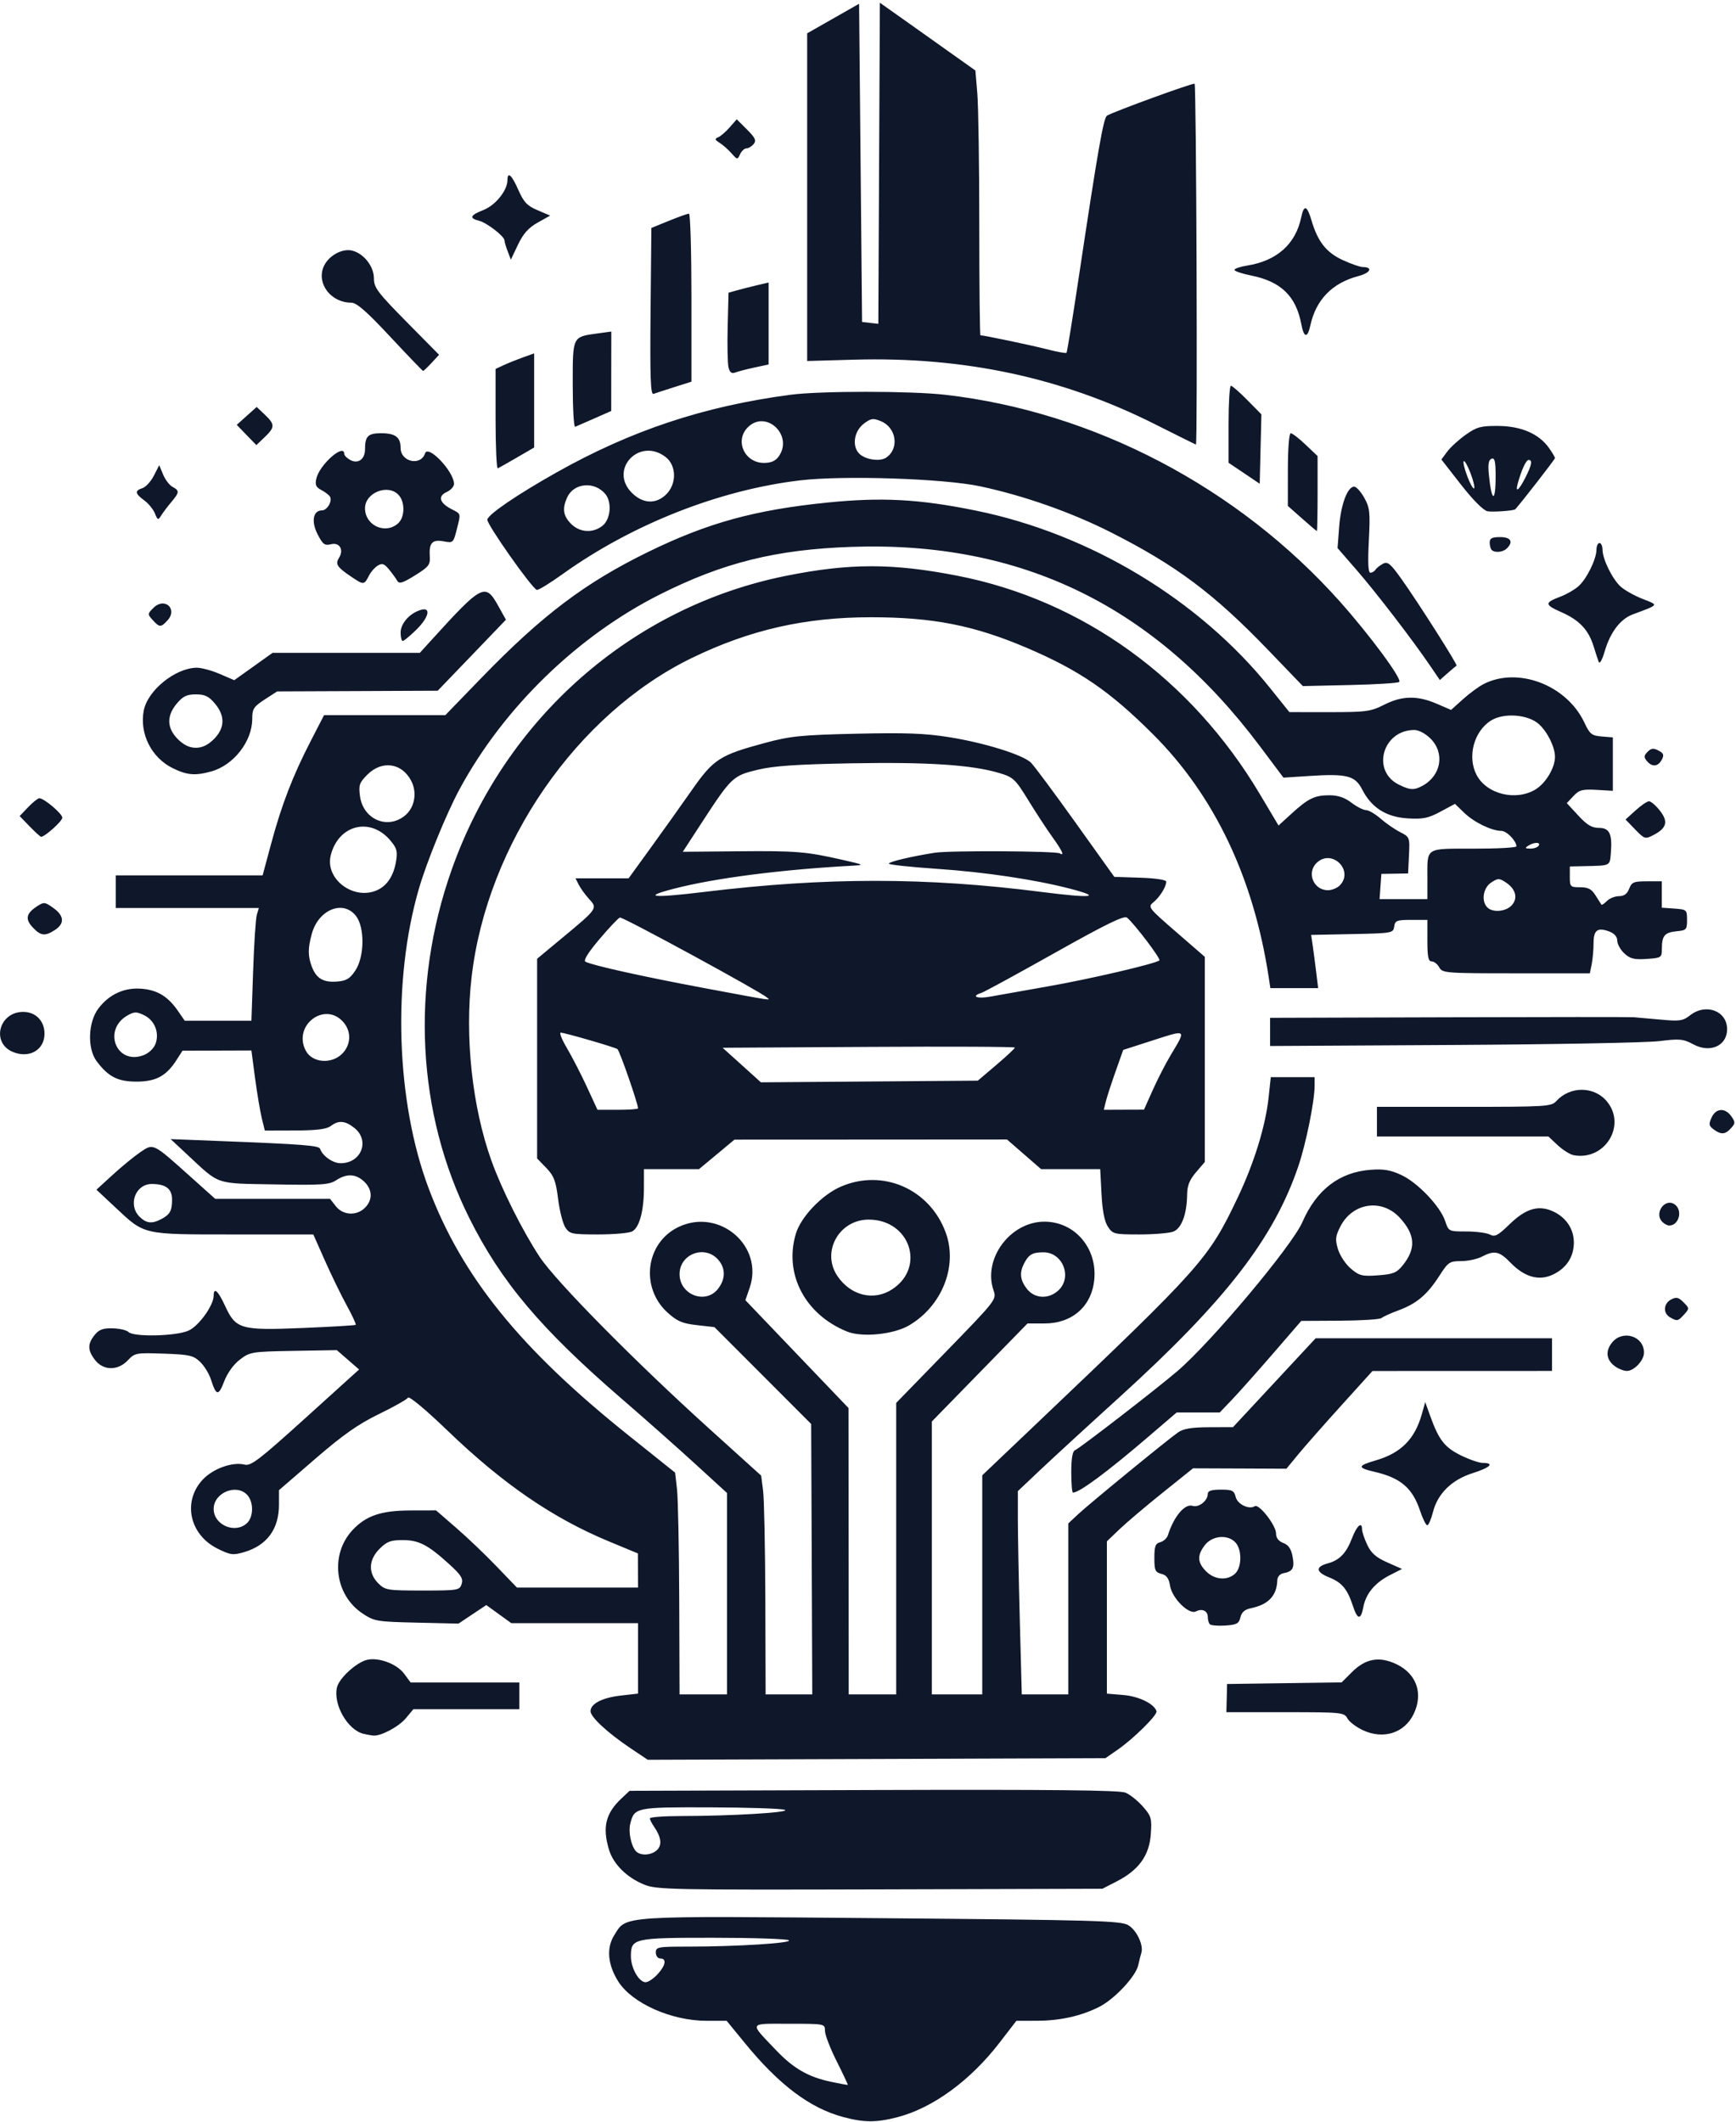 <?xml version="1.0" encoding="UTF-8"?>
<svg width="585px" height="715px" viewBox="0 0 585 715" version="1.1" xmlns="http://www.w3.org/2000/svg" xmlns:xlink="http://www.w3.org/1999/xlink">
    <!-- Generator: Sketch 53.2 (72643) - https://sketchapp.com -->
    <title>Untitled</title>
    <desc>Created with Sketch.</desc>
    <g id="Page-1" stroke="none" stroke-width="1" fill="none" fill-rule="evenodd">
        <g id="illustration" fill="#0F172A" fill-rule="nonzero">
            <path d="M284.1,713.42 C272.88,710.4 262.5,702.57 250.92,688.4 L244.87,681 L238.09,681 C226.24,681 212.97,675.09 208.33,667.73 C204.78,662.11 204.29,656.46 206.97,652.19 C211.22,645.41 207.6,645.65 296.94,646.42 C369.17,647.04 377.67,647.28 380.19,648.77 C383.02,650.44 385.43,655.52 384.61,658.1 C384.37,658.87 383.89,660.76 383.55,662.31 C382.73,666.02 375.62,673.64 370.54,676.24 C364.45,679.36 357.28,680.97 349.5,680.99 L342.5,681.01 L336.7,688.53 C326.92,701.19 314.3,710.39 302.47,713.47 C295.31,715.33 291.17,715.32 284.1,713.42 L284.1,713.42 Z M281.94,694.62 C279.77,690.32 278,685.71 278,684.4 C278,682 278,682 265.88,682 C252.05,682 252.4,681.3 261.44,690.83 C267.33,697.03 272.34,699.93 280,701.55 C283.02,702.19 285.58,702.66 285.69,702.59 C285.79,702.52 284.1,698.93 281.94,694.62 L281.94,694.62 Z M221.55,665.35 C224.32,662.37 224.74,660 222.5,660 C221.67,660 221,659.11 221,658 C221,656.12 221.67,656 231.84,656 C248.31,656 267.29,654.8 265.81,653.86 C265.09,653.4 253.67,653.02 240.44,653.02 C213.49,653 212.6,653.2 212.6,659.25 C212.6,663.23 215.31,668 217.57,668 C218.41,668 220.2,666.81 221.55,665.35 L221.55,665.35 Z M217.1,635.11 C211.19,632.7 206.68,628.22 205.21,623.31 C202.94,615.72 204.09,611.04 209.49,606 L212.16,603.5 L294.33,603.23 C354.14,603.04 377.25,603.28 379.25,604.11 C380.77,604.73 383.41,606.84 385.11,608.78 C387.98,612.05 388.19,612.77 387.8,618.14 C387.28,625.29 383.75,630.19 376.41,633.97 L371.5,636.5 L296.5,636.71 C226.31,636.9 221.22,636.8 217.1,635.11 L217.1,635.11 Z M221.46,623.39 C223.17,621.69 222.8,619.05 220.37,615.53 C219.61,614.44 219,613.21 219,612.78 C219,612.35 223.84,612 229.75,612 C246.46,611.99 266.67,610.77 264.46,609.91 C263.38,609.48 252.07,609.11 239.32,609.07 C214.23,608.99 213.77,609.09 212.39,614.57 C211.71,617.28 212.61,621.83 214.2,623.74 C215.66,625.5 219.55,625.31 221.46,623.39 L221.46,623.39 Z M212.39,589.09 C204.75,583.96 199,578.63 199,576.67 C199,574.15 202.95,572.11 209.18,571.4 L215,570.74 L215,558.87 L215,547 L193.65,547 L172.3,547 L168.09,543.95 L163.87,540.9 L159.19,544.02 L154.5,547.15 L140.42,546.82 C127,546.52 126.15,546.37 122.19,543.75 C112.74,537.49 111.1,523.88 118.81,515.62 C123.34,510.78 128.43,509.05 138.22,509.02 L146.95,509 L153.72,514.87 C157.45,518.1 163.58,523.95 167.34,527.87 L174.19,535 L194.59,535 L215,535 L214.98,529.25 L214.96,523.5 L205.32,519.5 C186.33,511.63 169.55,500.13 150.92,482.22 C143.47,475.05 137.88,470.39 137.49,471.01 C137.13,471.61 132.7,474.1 127.66,476.55 C120.7,479.94 115.55,483.56 106.25,491.6 L94,502.19 L94,507.15 C94,515.28 89.95,520.79 82.32,523.04 C78.52,524.16 77.69,524.06 73.32,521.89 C63.81,517.17 61.42,505.94 68.37,498.57 C71.84,494.89 78.38,492.56 82.41,493.57 C84.56,494.11 87.3,492.01 102.95,477.85 L121.01,461.51 L117.26,458.25 L113.5,454.99 L98.92,455.24 C84.84,455.49 84.22,455.59 80.83,458.18 C78.71,459.8 76.63,462.69 75.55,465.51 C73.62,470.55 72.86,470.45 71.09,464.9 C70.46,462.92 68.79,460.22 67.39,458.9 C65.13,456.77 63.75,456.46 55.17,456.17 C45.86,455.84 45.41,455.93 43.08,458.42 C39.75,461.96 34.88,461.94 32.07,458.37 C29.5,455.09 29.45,452.89 31.9,449.88 C33.38,448.05 34.72,447.55 37.97,447.64 C40.27,447.7 42.65,448.25 43.27,448.87 C45.05,450.65 59.59,450.29 63.63,448.37 C67.09,446.73 72,439.86 72,436.66 C72,433.63 73.48,434.93 75.81,440 C79.45,447.94 81.02,448.39 101.94,447.53 C111.6,447.13 119.66,446.65 119.86,446.46 C120.07,446.26 118.68,443.27 116.78,439.8 C114.88,436.34 111.59,429.56 109.46,424.75 L105.58,416 L78.76,416 C47.88,416 48.84,416.22 39,407.01 L32.5,400.92 L38,395.89 C41.03,393.12 45.18,389.71 47.24,388.31 C51.72,385.24 51.43,385.1 64,396.37 L72.5,403.99 L91.86,403.99 L111.21,404 L113.18,406.5 C115.61,409.59 120.18,409.82 123,407 C125.65,404.35 125.53,400.85 122.69,398.17 C119.89,395.55 116.83,395.41 113.28,397.74 C110.96,399.26 108.39,399.43 92.57,399.14 C72.2,398.77 74.26,399.48 63,389 L57.5,383.87 L74,384.52 C102.24,385.62 107.49,386.03 107.87,387.16 C108.71,389.58 112.16,392 114.78,392 C121.8,392 124.75,384.31 119.37,380.07 C116.25,377.63 114.1,377.46 111.44,379.47 C110.04,380.53 106.69,380.95 99.37,380.97 L89.24,381 L88.2,376.75 C87.64,374.41 86.62,368.34 85.94,363.25 L84.72,354 L73.11,354.04 L61.5,354.08 L59.5,357.2 C56.04,362.61 52.55,364.5 46,364.5 C39.68,364.5 36.48,362.86 32.56,357.61 C29.36,353.32 29.67,344.43 33.19,339.81 C36.89,334.97 42.08,332.66 47.99,333.22 C53.22,333.73 56.68,335.89 60.02,340.75 L62.26,344 L73.49,344 L84.72,344 L85.3,327.25 C85.61,318.04 86.17,309.49 86.55,308.25 L87.23,306 L63.12,306 L39,306 L39,300.5 L39,295 L63.75,295 L88.5,294.99 L91.39,284.25 C94.89,271.23 98.69,261.37 104.69,249.75 L109.2,241 L129.63,241 L150.07,241 L162.28,228.39 C182.77,207.25 197.18,196.37 218.5,185.96 C238.43,176.22 254.34,171.84 278.72,169.37 C297.21,167.5 309.73,168.18 328.86,172.07 C367.33,179.91 404.19,202.15 428.05,231.94 L434.5,239.98 L448,239.99 C460.42,239.99 461.89,239.79 466.42,237.5 C472.45,234.44 477.57,234.33 484.06,237.12 L488.99,239.24 L492.94,235.68 C495.11,233.72 498.25,231.41 499.92,230.54 C511.47,224.57 527.95,230.85 533.89,243.48 C535.73,247.4 536.36,247.91 539.73,248.19 L543.5,248.5 L543.5,257.5 L543.5,266.5 L537.99,266.18 C533.24,265.91 532.16,266.2 530.23,268.26 L527.98,270.65 L531.84,274.82 C534.79,278.02 536.43,279 538.83,279 C542.41,279 543.36,281.03 542.82,287.6 C542.47,291.82 542.72,291.7 534.25,291.88 L529,292 L529,295.5 C529,298.83 529.17,299 532.48,299 C535.19,299 536.33,299.61 537.67,301.75 C538.62,303.26 539.51,304.67 539.65,304.87 C539.79,305.07 540.63,304.51 541.52,303.62 C542.41,302.73 544.25,302 545.6,302 C547.29,302 548.34,301.23 549,299.5 C549.84,297.29 550.54,297 554.98,297 L560,297 L560,301.44 L560,305.89 L564.25,306.19 C568.38,306.49 568.5,306.6 568.5,310 C568.5,313.27 568.27,313.52 565.01,313.83 C560.96,314.22 560.04,315.3 560.02,319.65 C560,322.73 559.88,322.82 554.88,323.15 C550.68,323.44 549.32,323.1 547.38,321.3 C546.07,320.09 545,318.16 545,317.02 C545,315.7 544.04,314.58 542.33,313.93 C538.35,312.42 537,313.41 537,317.84 C537,319.99 536.72,323.16 536.38,324.88 L535.75,328 L510.91,328 C487.09,328 486.03,327.92 485,326 C484.41,324.9 483.27,324 482.46,324 C481.32,324 481,322.48 481,317 L481,310 L475.57,310 C470.7,310 470.11,310.23 469.82,312.25 C469.51,314.44 469.15,314.51 455.67,314.78 L441.83,315.06 L442.38,318.78 C442.67,320.83 443.2,324.86 443.55,327.75 L444.19,333 L436.14,333 L428.09,333 L427.52,329.25 C422.41,295.77 409.24,268.12 388.55,247.46 C373.96,232.89 363.75,225.9 346,218.32 C328.23,210.74 314.33,208.01 293.5,208.01 C271.3,208.01 252.7,212.24 233.15,221.73 C194.41,240.56 164.15,284.37 158.93,329.2 C156.57,349.42 159.11,373.01 165.59,391.11 C169.03,400.74 176.04,414.72 181.81,423.5 C187.26,431.77 213.85,458.73 239,481.46 L256.5,497.28 L257.15,502.39 C257.51,505.2 257.85,521.79 257.9,539.25 L258,571 L265.86,571 L273.72,571 L273.54,525.44 L273.35,479.88 L257.05,463.55 L240.75,447.23 L234.82,446.56 C229.94,446.01 228.19,445.26 225,442.38 C215.62,433.91 217.56,418.76 228.69,413.47 C242.41,406.97 257.48,419.88 252.62,433.99 L251.18,438.16 L268.55,456.33 L285.93,474.5 L285.97,522.75 L286,571 L294,571 L302,571 L302,521.89 L302,472.78 L318.94,455.36 C335.65,438.17 335.86,437.9 334.82,434.9 C331.08,424.18 340.56,411.52 352.2,411.7 C362.28,411.85 369.77,420.68 368.75,431.22 C367.89,440.22 361.33,446 351.98,446 L346.25,446 L330.13,462.52 L314,479.05 L314,525.02 L314,571 L322.5,571 L331,571 L331,534.08 L331,497.17 L349.22,479.83 C405.18,426.6 407.21,424.32 417.06,403.63 C422.61,391.98 426.47,379.46 427.51,369.75 L428.23,363 L435.62,363 L443,363 L443,365.87 C443,371.06 440.11,385.37 437.52,393 C429.24,417.39 413.03,438.32 377.29,470.8 C366.4,480.68 354.24,491.86 350.25,495.64 L343,502.5 L343,512 C343,517.23 343.3,532.64 343.66,546.25 L344.32,571 L352.16,571 L360,571 L360,542.2 L360,513.39 L363.25,510.34 C367.02,506.81 393.32,485.27 396.97,482.72 C398.8,481.45 401.54,480.99 407.47,480.97 L415.5,480.94 L429.42,465.97 L443.34,451 L483.17,451 L523,451 L523,456.5 L523,462 L492.75,462.01 L462.5,462.02 L452,473.63 C446.23,480.01 439.7,487.42 437.5,490.09 L433.5,494.95 L417.77,494.88 L402.03,494.82 L391.77,503.05 C386.12,507.58 379.59,513.11 377.25,515.35 L373,519.42 L373,545.08 L373,570.75 L378.54,571.21 C383.78,571.65 388.88,574.13 389.72,576.65 C390.13,577.9 382.02,585.93 376.48,589.75 L372.5,592.5 L295.39,592.77 L218.28,593.04 L212.39,589.09 L212.39,589.09 Z M245,537.07 L245,503.14 L234.25,493.31 C228.34,487.9 217.2,478.03 209.5,471.38 C182.25,447.84 168.89,432.01 158.15,410.49 C140.47,375.08 138.3,332.49 152.17,293.19 C170.21,242.05 212.94,204.48 264.9,194.05 C286.3,189.76 300.76,189.75 322.62,194.02 C364.77,202.24 401.39,228.68 424.54,267.61 L430.84,278.19 L435.17,274.24 C440.84,269.06 443.02,268 448,268 C450.87,268 453.14,268.77 455.41,270.5 C457.21,271.88 459.42,273 460.31,273 C461.2,273 463.41,274.29 465.22,275.86 C467.02,277.44 469.98,279.48 471.8,280.41 C475.04,282.07 475.09,282.19 474.8,288.23 L474.5,294.35 L470,294.43 L465.5,294.5 L465.19,298.75 L464.89,303 L472.94,303 L481,303 L481,296.08 C481,285.39 480.05,286 496.61,286 C504.52,286 511,285.65 511,285.22 C511,283.37 507.72,280 505.91,280 C502.66,280 496.7,277.1 493.4,273.9 L490.3,270.9 L485.4,273.53 C481.29,275.74 479.52,276.1 474.37,275.79 C467.14,275.35 462.16,272.19 459.03,266.06 C456.65,261.39 453.88,260.68 441.29,261.49 L432.5,262.06 L424.5,251.39 C389.12,204.22 344.24,182.32 287,184.29 C261.52,185.17 243.75,189.58 222.37,200.33 C194.59,214.3 169.67,238.53 154.84,266 C150.43,274.18 143.82,290.35 141.16,299.5 C132.14,330.47 133.47,371.29 144.43,400.42 C155.67,430.28 175.35,454.59 212.01,483.88 L227.5,496.27 L228.14,501.88 C228.49,504.97 228.83,521.79 228.89,539.25 L229,571 L237,571 L245,571 L245,537.07 L245,537.07 Z M155.57,533.78 C156.14,531.98 155.37,530.75 151.39,527.13 C144.16,520.56 141.15,519.01 135.67,519 C131.67,519 130.35,519.5 127.92,521.92 C124.19,525.65 124.01,530.1 127.45,533.55 C129.8,535.89 130.47,536 142.39,536 C154.39,536 154.89,535.92 155.57,533.78 L155.57,533.78 Z M83.17,513.35 C85.45,511.28 85.54,506.26 83.35,503.83 C79.73,499.84 72,503.02 72,508.5 C72,513.89 79.15,516.99 83.17,513.35 L83.17,513.35 Z M241.93,434.37 C244.6,430.97 244.56,427.23 241.83,424.31 C237.25,419.45 229,422.7 229,429.37 C229,436.33 237.73,439.7 241.93,434.37 L241.93,434.37 Z M356.69,434.83 C361.44,430.36 358.1,421.98 351.58,422.02 C347.94,422.03 346.7,422.74 345.15,425.68 C343.47,428.88 343.73,431.39 346.07,434.37 C348.69,437.7 353.41,437.9 356.69,434.83 L356.69,434.83 Z M54.32,410.85 C57.28,409.29 57.97,408.06 57.98,404.29 C58,400.63 55.89,399 51.12,399 C45.65,399 43.02,406.02 47,410 C49.28,412.28 51.18,412.5 54.32,410.85 L54.32,410.85 Z M115.23,355.18 C118.28,352.19 118.5,347.7 115.75,344.5 C109.5,337.23 98.49,345.58 103.07,354.12 C105.22,358.15 111.62,358.71 115.23,355.18 L115.23,355.18 Z M52.44,351.68 C53.76,347.93 52.08,343.8 48.53,342.11 C46.02,340.9 45.26,340.91 43.06,342.14 C34.35,347.02 39.29,359.19 48.5,355.54 C50.24,354.85 51.9,353.23 52.44,351.68 L52.44,351.68 Z M119.72,327.1 C122.85,322.44 122.96,312.49 119.93,308.63 C115.62,303.16 107.34,306.5 105.09,314.63 C103.73,319.5 103.72,322.13 105.05,325.68 C106.53,329.69 108.91,331.13 113.47,330.79 C116.7,330.55 117.86,329.87 119.72,327.1 L119.72,327.1 Z M509.44,305.07 C511.6,302.68 510.78,299.56 507.42,297.36 C505.2,295.9 504.79,295.91 502.5,297.41 C499.78,299.19 499.08,303.68 501.2,305.8 C503.03,307.63 507.48,307.23 509.44,305.07 L509.44,305.07 Z M127.2,299.93 C130.48,298.41 132.64,295.09 133.44,290.38 C134.03,286.88 133.76,285.86 131.53,283.22 C124.8,275.22 113.99,277.94 111.45,288.27 C109.47,296.32 119.31,303.6 127.2,299.93 L127.2,299.93 Z M451.43,298.43 C456.36,293.49 449.01,285.97 443.83,290.65 C440.17,293.96 442.54,300 447.5,300 C448.8,300 450.56,299.29 451.43,298.43 L451.43,298.43 Z M518.5,285 C519.29,283.73 516.97,283.73 515,285 C513.78,285.79 513.91,285.97 515.69,285.98 C516.9,285.99 518.16,285.55 518.5,285 L518.5,285 Z M136.33,274.96 C139.71,272.29 140.68,267.22 138.58,263.15 C135.44,257.08 128.72,256.12 123.8,261.05 C121.1,263.75 120.81,264.57 121.31,268.3 C122.35,276.04 130.41,279.62 136.33,274.96 L136.33,274.96 Z M517.53,265.98 C520.93,263.88 524,258.71 524,255.07 C524,251.79 521.54,246.76 518.64,244.08 C515.01,240.74 506.75,240.1 502.42,242.83 C496.68,246.44 494.39,254.99 497.55,261.09 C500.94,267.66 510.88,270.09 517.53,265.98 L517.53,265.98 Z M479.27,264.85 C485.64,261.44 486.98,253.83 482.08,248.92 C480.39,247.23 478.09,246 476.62,246 C465.93,246 462.01,259.79 471.38,264.42 C475.15,266.28 476.48,266.35 479.27,264.85 L479.27,264.85 Z M122.5,584.29 C117.1,582.99 112.15,574.25 113.58,568.55 C114.34,565.5 120.06,560.27 123.61,559.38 C127.52,558.4 133.71,560.69 136.19,564.04 L138.38,567 L156.69,567 L175,567 L175,571.5 L175,576 L157.15,576 L139.29,576 L136.82,578.98 C134.42,581.87 128.36,585.12 125.78,584.88 C125.08,584.82 123.6,584.55 122.5,584.29 L122.5,584.29 Z M459.33,583.1 C457.04,582.04 454.66,580.23 454.05,579.09 C452.97,577.08 452.18,577 433.1,577 L413.27,577 L413.39,572.25 L413.5,567.5 L432.81,567.23 L452.11,566.96 L455.54,563.53 C460.19,558.87 464.88,558.06 470.69,560.88 C477.38,564.13 479.65,570.73 476.41,577.54 C473.35,583.99 466.26,586.3 459.33,583.1 L459.33,583.1 Z M407.71,547.38 C407.32,546.99 407,545.88 407,544.92 C407,542.85 405.11,541.96 402.99,543.04 C400.65,544.24 394.98,538.62 394.3,534.44 C393.88,531.87 393.12,530.82 391.37,530.38 C389.29,529.86 389,529.2 389,525.01 C389,521.08 389.35,520.14 390.99,519.71 C392.09,519.42 393.25,518.36 393.57,517.34 C395.57,511.03 399.27,506.63 401.89,507.47 C403.98,508.13 407,505.74 407,503.43 C407,502.41 408.25,502 411.39,502 C415.23,502 415.86,502.31 416.41,504.48 C417.03,506.96 420.88,508.81 422.86,507.58 C424.28,506.71 430,514.05 430,516.75 C430,518.27 430.83,519.37 432.45,519.98 C434.19,520.64 435.09,521.96 435.57,524.53 C436.3,528.41 435.66,529.59 432.5,530.17 C431.33,530.38 430.47,531.36 430.43,532.52 C430.25,537.77 427.45,540.73 421.54,541.96 C419.47,542.38 418.4,543.31 418,545.03 C417.5,547.14 416.77,547.54 412.92,547.8 C410.45,547.96 408.1,547.77 407.71,547.38 L407.71,547.38 Z M416.17,530.35 C418.48,528.25 418.58,522.3 416.35,519.83 C413.81,517.03 408.59,517.44 406.07,520.63 C403.35,524.1 403.46,526.55 406.45,529.55 C409.31,532.4 413.52,532.74 416.17,530.35 L416.17,530.35 Z M455.93,541.25 C454.03,535.47 452.23,533.31 447.86,531.56 C443.38,529.77 443.22,527.99 447.42,526.86 C451.38,525.8 453.67,523.42 455.6,518.38 C457.24,514.08 459,512.57 459,515.47 C459,516.27 459.79,518.59 460.75,520.63 C462.07,523.42 463.72,524.86 467.48,526.52 L472.45,528.73 L468.32,530.84 C463.3,533.4 460.27,537.07 459.41,541.6 C458.59,546.02 457.45,545.91 455.93,541.25 L455.93,541.25 Z M478.55,509.16 C475.99,501.44 472.01,498.04 463.17,495.99 C457.35,494.65 457.41,493.94 463.5,492.18 C472.07,489.71 476.76,485.02 479.15,476.5 L480.27,472.5 L481.89,477 C484.84,485.23 486.73,487.68 492.17,490.4 C495.04,491.83 498.43,493 499.7,493 C503.75,493 502.17,494.58 496.25,496.45 C489.22,498.66 484.44,503.35 482.88,509.58 C482.26,512.01 481.4,514 480.96,514 C480.52,514 479.44,511.82 478.55,509.16 L478.55,509.16 Z M361,496.11 C361,491.52 361.42,489.05 362.25,488.72 C363.84,488.09 389.88,467.96 396.83,462 C408.33,452.12 435.39,419.85 438.87,411.86 C443.67,400.86 451.39,394.97 462.04,394.2 C466.28,393.88 468.68,394.31 472.3,396.01 C477.82,398.61 485.38,406.58 487.01,411.53 C488.15,414.98 488.2,415 494.14,415 C497.44,415 501.01,415.47 502.09,416.05 C503.74,416.93 504.77,416.38 508.71,412.56 C514.23,407.19 518.58,405.95 523.56,408.33 C527.91,410.4 530.48,414.44 530.36,419.01 C530.24,423.74 527.78,427.4 523.3,429.53 C518.6,431.76 513.74,430.39 509.03,425.53 C505.25,421.63 503.6,421.28 499.36,423.49 C497.79,424.32 494.63,424.99 492.35,424.99 C488.48,425 488,425.32 485,430 C480.96,436.3 477.36,439.33 471.29,441.57 C468.66,442.54 466.07,443.71 465.55,444.17 C465.03,444.62 458.73,445.03 451.55,445.07 L438.5,445.14 L429,456.13 C423.77,462.17 417.6,469.12 415.27,471.56 L411.03,476 L403.77,476 L396.5,476.01 L387.14,484.03 C373.05,496.11 363.75,503 361.57,503 C361.25,503 361,499.9 361,496.11 L361,496.11 Z M472.68,426.43 C477.24,420.78 476.96,416.11 471.72,410.39 C465.69,403.81 455.81,405.26 451.68,413.32 C450,416.61 449.89,417.69 450.88,421 C451.52,423.12 453.47,426.06 455.22,427.53 C458.07,429.93 459.03,430.17 464.36,429.78 C469.47,429.41 470.64,428.94 472.68,426.43 L472.68,426.43 Z M544.35,460.53 C541.31,458.4 540.87,455.43 543.17,452.51 C546.73,447.98 554,450.21 554,455.83 C554,458.45 550.68,462 548.22,462 C547.24,462 545.5,461.34 544.35,460.53 L544.35,460.53 Z M285.45,448.73 C271.27,442.99 264.12,429.34 268.19,415.76 C269.88,410.11 276.9,402.73 283.22,399.95 C297.36,393.72 313.25,400.61 318.67,415.32 C322.83,426.58 317.49,440.11 306.32,446.66 C301.1,449.72 290.48,450.77 285.45,448.73 L285.45,448.73 Z M300.65,434.49 C312.03,427.04 306.62,411.01 292.74,411 C282.74,411 276.7,421.86 282.18,430 C286.66,436.65 294.47,438.54 300.65,434.49 L300.65,434.49 Z M562.75,443.92 C560.35,442.52 560.55,439.31 563.12,437.93 C564.88,437 565.6,437.16 567.31,438.86 C569.32,440.87 569.32,440.98 567.53,442.96 C565.44,445.27 565.17,445.33 562.75,443.92 L562.75,443.92 Z M190.52,413.67 C189.68,412.38 188.57,408.05 188.07,404.04 C187.3,397.92 186.66,396.25 184.08,393.58 L181,390.4 L181,356.75 L181,323.1 L189.75,315.83 C201.34,306.21 201.41,306.09 198.55,303 C197.28,301.62 195.72,299.49 195.09,298.25 L193.93,296 L202.88,296 L211.82,296 L219.25,285.75 C223.34,280.11 229.56,271.37 233.09,266.33 C240.44,255.81 242.5,254.48 257.82,250.35 C266.37,248.05 269.96,247.69 288.5,247.26 C305.02,246.88 311.71,247.12 319.83,248.42 C331.78,250.33 344.66,254.34 347.41,257.01 C348.46,258.04 355.21,267.11 362.41,277.19 L375.5,295.5 L384.25,295.79 C389.38,295.96 393,296.5 393,297.1 C393,298.82 390.83,302.32 388.69,304.05 C386.73,305.64 386.93,305.91 396.34,314.07 L406,322.45 L406,357.01 L406,391.58 L403.04,395.04 C400.86,397.59 400.07,399.56 400.04,402.5 C399.96,409.18 398.17,413.98 395.37,415.05 C394,415.57 388.86,416 383.96,416 C375.46,416 374.97,415.88 373.34,413.39 C372.2,411.65 371.48,408.01 371.19,402.39 L370.75,394 L360.8,394 L350.84,394 L345.09,389 L339.34,384 L293.42,384.03 L247.5,384.05 L241.52,389.03 L235.54,394 L226.27,394 L217,394 L216.99,400.25 C216.99,408.07 215.48,413.67 213.02,414.99 C211.98,415.54 206.84,416 201.59,416 C192.69,416 191.94,415.84 190.52,413.67 L190.52,413.67 Z M215,373.51 C215,371.88 208.77,353.98 208.05,353.53 C206.89,352.82 190.27,348 188.96,348 C188.41,348 189.36,350.36 191.07,353.25 C192.77,356.14 195.79,361.99 197.76,366.25 L201.34,374 L208.17,374 C211.93,374 215,373.78 215,373.51 L215,373.51 Z M388.48,367.29 C390.11,363.63 392.85,358.31 394.56,355.47 C399.8,346.77 399.96,346.9 388.67,350.54 L378.5,353.82 L375.9,361.16 C374.47,365.2 373,369.74 372.63,371.25 L371.96,374 L378.73,373.97 L385.5,373.95 L388.48,367.29 L388.48,367.29 Z M335.75,358.87 C339.19,355.95 342,353.32 342,353.03 C342,352.74 319.84,352.63 292.75,352.8 L243.5,353.09 L249.96,358.91 L256.41,364.74 L292.96,364.46 L329.5,364.18 L335.75,358.87 L335.75,358.87 Z M258.45,336.15 C256.16,334.12 209.81,308.9 208.9,309.2 C208.35,309.38 205.24,312.67 202,316.5 C198.13,321.07 196.51,323.69 197.3,324.1 C199.67,325.34 216.86,329.15 237,332.92 C261.39,337.48 259.64,337.21 258.45,336.15 L258.45,336.15 Z M353,332.43 C367.17,329.96 389.61,324.72 390.7,323.64 C391.23,323.1 382.31,311.34 379.78,309.23 C378.82,308.44 372.69,311.43 355.5,321.09 C342.85,328.2 331.71,334.27 330.75,334.58 C327.04,335.76 329.23,336.7 333.75,335.85 C336.36,335.37 345.02,333.83 353,332.43 L353,332.43 Z M237.53,300.55 C278.26,295.61 312.14,295.61 350.8,300.56 C368.08,302.76 371.7,302.38 360.65,299.5 C348.83,296.42 331.91,293.89 315.79,292.8 C306.6,292.18 299.27,291.37 299.5,291.01 C299.93,290.31 307.34,288.57 315,287.37 C320.03,286.58 355.82,286.77 357.15,287.59 C358.83,288.63 357.95,286.69 354.67,282.13 C352.83,279.59 349.19,274.02 346.57,269.76 C342.09,262.48 341.5,261.93 336.65,260.48 C327.46,257.74 312.54,256.77 287.09,257.23 C268.48,257.57 260.74,258.1 255.29,259.41 C246.99,261.4 246.46,261.91 236.45,277.27 L230.09,287.05 L248.79,286.88 C268.34,286.7 271.69,286.98 284,289.79 C291.4,291.48 291.44,291.5 287,291.75 C263.08,293.06 240.88,295.92 227.15,299.48 C216.12,302.33 219.73,302.71 237.53,300.55 L237.53,300.55 Z M560.2,411.8 C557.17,408.77 561.29,403.34 564.56,406.05 C567.1,408.16 565.66,413 562.5,413 C561.89,413 560.86,412.46 560.2,411.8 L560.2,411.8 Z M530.29,389.29 C529.07,389.06 526.66,387.55 524.93,385.94 L521.79,383 L492.89,383 L464,383 L464,378 L464,373 L493.35,373 C520.95,373 522.79,372.89 524.42,371.09 C529.05,365.97 537.12,365.98 541.44,371.11 C548.24,379.19 540.83,391.27 530.29,389.29 L530.29,389.29 Z M577.48,380.61 C575.85,379.42 575.75,378.85 576.77,376.61 C578.23,373.4 581.33,373.21 583.42,376.19 C584.81,378.18 584.8,378.56 583.32,380.19 C581.36,382.36 580.01,382.46 577.48,380.61 L577.48,380.61 Z M4.29,354.48 C-3.05,351.39 -0.33,341 7.81,341 C12.02,341 15,344.05 15,348.35 C15,353.86 9.84,356.81 4.29,354.48 L4.29,354.48 Z M570.64,351.95 C567.21,350.11 566.05,350 559.16,350.85 C554.95,351.38 523.71,351.96 489.75,352.15 L428,352.5 L428,347.75 L428,343 L488.25,342.82 C521.39,342.72 549.4,342.71 550.5,342.8 C551.6,342.88 555.73,343.25 559.67,343.61 C566.05,344.2 567.13,344.04 569.55,342.14 C574.86,337.97 582,340.67 582,346.85 C582,352.43 576.31,354.99 570.64,351.95 L570.64,351.95 Z M11.05,312.55 C8.42,309.76 8.79,307.84 12.41,305.47 C14.8,303.9 15.09,303.93 17.97,305.98 C21.64,308.59 21.84,311.22 18.54,313.38 C15.18,315.58 13.75,315.42 11.05,312.55 L11.05,312.55 Z M551.03,279.54 L547.78,276.17 L551.14,273.12 C552.99,271.43 555.03,270.05 555.68,270.03 C556.33,270.01 557.98,271.44 559.36,273.2 C562.26,276.9 561.66,279.09 557.12,281.44 C554.41,282.84 554.16,282.76 551.03,279.54 L551.03,279.54 Z M10,278.5 L6.62,275.01 L9.5,272 C11.08,270.35 12.77,269 13.25,269 C14.85,269 21,274.21 21,275.57 C21,276.72 15.13,282 13.85,282 C13.6,282 11.87,280.43 10,278.5 L10,278.5 Z M58.17,258.85 C51.03,255.32 46.98,247.27 48.43,239.51 C49.71,232.68 59.09,225.08 66.31,225.02 C67.86,225.01 71.34,225.95 74.03,227.11 L78.94,229.22 L85.4,224.61 L91.86,220 L116.67,220 L141.48,220 L145.49,215.59 C162.48,196.89 163.54,196.35 167.89,204.17 L170.49,208.84 L159,220.81 L147.5,232.77 L120.45,232.89 L93.4,233 L89.2,235.72 C85.48,238.14 85,238.88 85,242.26 C85,249.82 78.73,257.87 71.22,259.96 C65.75,261.48 63,261.24 58.17,258.85 L58.17,258.85 Z M72.08,249.08 C75.8,245.35 75.92,241.24 72.41,237.08 C70.35,234.63 69.04,234 66,234 C62.96,234 61.65,234.63 59.59,237.08 C56.08,241.24 56.2,245.35 59.92,249.08 C61.92,251.07 63.85,252 66,252 C68.15,252 70.08,251.07 72.08,249.08 L72.08,249.08 Z M554.96,256.45 C553.9,255.17 553.95,254.63 555.22,253.35 C556.45,252.12 557.2,252.04 558.9,252.94 C560.63,253.87 560.83,254.45 559.98,256.04 C558.72,258.4 556.71,258.56 554.96,256.45 L554.96,256.45 Z M427.31,219.02 C409.07,200.06 396.43,190.59 374.5,179.47 C361.12,172.69 345.13,167.05 330.33,163.89 C318.03,161.27 284.36,160.15 269.72,161.87 C242.34,165.1 212.97,176.69 189.5,193.53 C185.24,196.59 181.37,198.95 180.89,198.79 C179.19,198.22 163.94,176.55 164.22,175.1 C164.57,173.29 174.17,166.75 187.47,159.25 C212.69,145.05 237.21,136.9 266.32,133.04 C276.34,131.71 306.84,131.71 318.5,133.04 C368.6,138.76 417.14,164.19 451.5,202.7 C461.59,214.02 472.52,228.81 471.53,229.81 C471.15,230.19 463.68,230.66 454.94,230.85 L439.04,231.21 L427.31,219.02 L427.31,219.02 Z M203.09,177.13 C205.77,174.96 206.26,169.22 203.99,166.49 C200.35,162.1 193.37,162.71 191.13,167.61 C189.4,171.41 189.76,173.85 192.45,176.55 C195.42,179.51 199.85,179.75 203.09,177.13 L203.09,177.13 Z M224.55,166.55 C228.06,163.03 227.98,156.91 224.37,154.07 C215.56,147.14 205.03,158.19 212.92,166.08 C216.65,169.81 221.1,169.99 224.55,166.55 L224.55,166.55 Z M262.44,153.78 C267.43,146.65 258.09,137.91 252,144 C247.49,148.51 250.88,156 257.44,156 C259.87,156 261.35,155.34 262.44,153.78 L262.44,153.78 Z M298.6,154.23 C303.12,151.22 302.11,144.12 296.85,141.94 C294.26,140.86 293.53,140.96 291.19,142.7 C287.49,145.45 286.94,151.15 290.17,153.4 C292.55,155.08 296.73,155.49 298.6,154.23 L298.6,154.23 Z M481.91,224.33 C475.96,215.58 463.7,199.63 457.16,192.1 L450.73,184.7 L451.28,177.47 C451.85,169.98 454.09,164 456.34,164 C457.05,164 458.58,165.69 459.73,167.75 C461.61,171.12 461.77,172.58 461.27,182.25 C460.89,189.65 461.05,193 461.8,193 C462.39,193 463.16,192.55 463.5,192.01 C463.83,191.46 464.96,190.56 466,190 C467.63,189.13 468.51,189.86 472.35,195.24 C477.91,203.05 491.29,224.1 490.84,224.33 C490.65,224.42 489.31,225.55 487.85,226.83 L485.2,229.16 L481.91,224.33 L481.91,224.33 Z M538.72,223 C538.41,222.18 537.64,219.84 537.02,217.81 C535.31,212.26 532.23,208.99 526.17,206.31 C520.4,203.76 520.38,203.12 526,201 C527.92,200.27 530.57,198.74 531.88,197.59 C534.65,195.16 537.95,188.5 537.98,185.25 C537.99,184.01 538.45,183 539,183 C539.55,183 540.01,184.01 540.02,185.25 C540.05,188.46 543.32,195.12 546.12,197.68 C547.43,198.87 550.75,200.74 553.5,201.82 C559.04,204 559.25,203.67 550.19,207.06 C546.01,208.62 542.63,213.08 540.75,219.5 C539.87,222.5 539.06,223.9 538.72,223 L538.72,223 Z M135,213.17 C135,210.11 138.05,206.67 141.75,205.55 C145.39,204.44 144.57,208.04 140.21,212.3 C138.12,214.33 136.1,216 135.71,216 C135.32,216 135,214.73 135,213.17 L135,213.17 Z M51.47,208.96 C49.67,206.98 49.68,206.87 51.73,204.83 C55.43,201.13 59.97,205.17 56.47,209.04 C54.24,211.49 53.75,211.49 51.47,208.96 L51.47,208.96 Z M118.41,194.38 C113.54,191.1 112.91,190.12 114.25,187.97 C115.96,185.24 114.42,182.68 111.52,183.41 C109.4,183.94 108.77,183.47 107,180 C104.82,175.72 105.51,172 108.5,172 C110.26,172 112.11,168.78 111.18,167.35 C110.81,166.77 109.48,165.76 108.24,165.11 C106.44,164.16 106.11,163.37 106.62,161.21 C107.71,156.54 116,149.26 116,152.96 C116,153.5 116.93,154.43 118.06,155.03 C120.67,156.43 123,154.75 123,151.46 C123,147.01 124,146 128.41,146 C133.23,146 135,147.33 135,150.96 C135,155.67 141.78,157.17 143.24,152.78 C144.26,149.71 152.99,158.93 153,163.09 C153,163.96 151.88,165.19 150.52,165.81 C147.46,167.2 148.09,169.48 152.12,171.56 C155.44,173.28 155.33,172.81 153.88,178.58 C152.78,182.92 152.66,183.03 149.49,182.43 C145.66,181.71 144.52,182.97 144.83,187.55 C145.02,190.32 144.45,191.04 139.85,193.9 C135.67,196.5 134.5,196.86 133.87,195.73 C133.43,194.95 132.19,193.24 131.1,191.91 C129.49,189.95 128.79,189.71 127.31,190.6 C126.32,191.2 125,192.67 124.4,193.87 C122.71,197.19 122.58,197.2 118.41,194.38 L118.41,194.38 Z M134.17,176.35 C136.45,174.28 136.54,169.26 134.35,166.83 C130.82,162.93 123,166 123,171.28 C123,177.11 129.88,180.23 134.17,176.35 L134.17,176.35 Z M502.67,185.33 C502.3,184.97 502,183.84 502,182.83 C502,181.4 502.77,181 505.5,181 C509.13,181 510.06,182.54 507.8,184.8 C506.49,186.11 503.73,186.39 502.67,185.33 L502.67,185.33 Z M438.74,174.71 L433.98,170.5 L433.99,158.25 C434,151.11 434.4,146 434.96,146 C435.48,146 437.73,147.73 439.96,149.85 L444,153.69 L444,166.35 C444,173.31 443.89,178.98 443.75,178.96 C443.61,178.94 441.36,177.03 438.74,174.71 L438.74,174.71 Z M52.19,173 C51.64,171.62 50.01,169.65 48.59,168.61 C45.48,166.34 45.34,165.35 48.01,164.5 C49.12,164.14 50.84,162.26 51.84,160.31 L53.66,156.77 L54.97,159.92 C55.69,161.66 57.11,163.53 58.14,164.07 C60.52,165.35 60.48,165.93 57.75,169.17 C56.51,170.63 54.98,172.66 54.35,173.67 C53.28,175.38 53.14,175.34 52.19,173 L52.19,173 Z M501.25,172.29 C499.89,172.03 496.37,168.49 492.36,163.36 L485.72,154.85 L487.7,152.18 C488.8,150.7 491.6,148.15 493.93,146.5 C497.64,143.88 499.01,143.5 504.84,143.54 C512.54,143.58 518.56,146.17 521.92,150.88 C523.06,152.49 524,154.07 524,154.38 C524,154.78 512.22,169.95 510.61,171.62 C510.13,172.12 503.04,172.63 501.25,172.29 L501.25,172.29 Z M504,160.53 C504,155.46 503.7,154.18 502.63,154.59 C501.64,154.97 501.38,156.43 501.71,159.81 C502.61,169.25 504,169.68 504,160.53 L504,160.53 Z M495.54,159.46 C494.58,156.94 493.55,155.12 493.25,155.42 C492.95,155.71 493.5,158.02 494.46,160.54 C495.42,163.06 496.45,164.88 496.75,164.58 C497.05,164.29 496.5,161.98 495.54,159.46 L495.54,159.46 Z M513.98,161.04 C516.17,156.75 516.5,155 515.12,155 C514.27,155 512.8,158.15 511.5,162.75 C510.51,166.26 511.76,165.4 513.98,161.04 L513.98,161.04 Z M419.25,159.48 L414,155.95 L414,142.97 C414,135.84 414.35,130 414.79,130 C415.22,130 417.71,132.17 420.32,134.82 L425.07,139.64 L424.78,151.33 L424.5,163.02 L419.25,159.48 L419.25,159.48 Z M167,141.24 L167,124.32 L169.75,123.05 C171.26,122.35 174.19,121.17 176.25,120.43 L180,119.09 L180,134.95 L180,150.81 L174.25,154.15 C171.09,155.99 168.16,157.65 167.75,157.83 C167.34,158.02 167,150.55 167,141.24 L167,141.24 Z M83.08,146.59 L79.78,143.17 L83.14,140.15 L86.5,137.14 L89.25,139.75 C92.69,143.03 92.69,143.97 89.2,147.31 L86.39,150 L83.08,146.59 L83.08,146.59 Z M389.37,143.04 C358.09,127.27 324.95,120.16 287.75,121.21 L272,121.66 L272,66.44 L272,11.23 L280.75,6.25 L289.5,1.27 L290,54.89 L290.5,108.5 L293.24,108.82 L295.98,109.13 L296.24,55.02 L296.5,0.92 L306.5,8 C312,11.9 319.24,17.04 322.59,19.43 L328.69,23.76 L329.34,31.53 C329.7,35.81 330,55.88 330,76.15 C330,96.42 330.18,113 330.39,113 C331.6,113 347.42,116.32 352.76,117.69 C356.21,118.58 359.19,119.12 359.4,118.9 C359.6,118.68 361.42,107.47 363.44,94 C369.98,50.44 371.85,39.71 373.05,38.97 C375.22,37.63 402.15,27.82 402.56,28.22 C403.14,28.81 403.59,150.03 403,149.82 C402.73,149.73 396.59,146.67 389.37,143.04 L389.37,143.04 Z M193,129.62 C193,113.16 192.82,113.54 201.46,112.35 L206,111.73 L205.98,125.11 L205.97,138.5 L200.31,141 C197.19,142.38 194.27,143.65 193.82,143.83 C193.37,144.02 193,137.62 193,129.62 L193,129.62 Z M219.23,105.02 L219.5,76.82 L225.42,74.41 C228.68,73.08 231.71,72 232.17,72 C232.63,72 233,84.74 233,100.32 L233,128.63 L227.25,130.45 C224.09,131.44 220.93,132.48 220.23,132.74 C219.23,133.13 219.02,127.45 219.23,105.02 L219.23,105.02 Z M245.5,123.84 C245.18,122.55 245.05,116.36 245.21,110.07 L245.5,98.64 L248.5,97.8 C250.15,97.34 253.19,96.57 255.25,96.09 L259,95.21 L259,109.02 L259,122.83 L254.25,123.85 C251.63,124.41 248.73,125.17 247.79,125.53 C246.55,126 245.93,125.54 245.5,123.84 L245.5,123.84 Z M131.52,113.5 C123.49,104.89 120.18,102 118.35,102 C111.57,102 106.66,95.65 109.02,89.95 C110.55,86.27 115.25,83.6 118.69,84.46 C122.61,85.44 126,89.78 126,93.8 C126,96.92 127.21,98.53 136.98,108.44 L147.96,119.56 L145.44,122.28 C144.05,123.78 142.77,125 142.58,125 C142.4,125 137.42,119.82 131.52,113.5 L131.52,113.5 Z M438.53,109.3 C436.75,99.8 431.68,94.87 421.62,92.85 C418.53,92.23 416,91.38 416,90.95 C416,90.52 417.91,89.87 420.25,89.5 C430.27,87.91 436.6,82.27 438.48,73.25 C439.4,68.86 440.44,69.16 441.94,74.25 C444.06,81.42 446.89,85.04 452.4,87.61 C455.21,88.91 458.26,89.98 459.19,89.99 C462.77,90.01 461.86,91.96 457.78,93.03 C448.93,95.35 443.43,101.01 441.54,109.75 C440.61,114.05 439.39,113.87 438.53,109.3 L438.53,109.3 Z M171.08,84.68 C170.48,83.14 170,81.49 170,81.02 C170,79.65 164.05,75.05 161.42,74.39 C157.99,73.53 158.41,72.54 162.96,70.75 C166.97,69.17 170.99,64.17 171,60.75 C171,57.64 172.45,58.93 174.69,64.04 C176.5,68.15 177.64,69.36 181.14,70.84 L185.4,72.65 L181.18,75.02 C178.09,76.75 176.33,78.73 174.56,82.44 L172.15,87.5 L171.08,84.68 L171.08,84.68 Z M246.49,51.65 C245.38,50.39 243.58,48.81 242.49,48.13 C240.86,47.11 240.77,46.77 241.98,46.28 C242.8,45.95 244.54,44.45 245.87,42.94 L248.27,40.2 L251.72,43.65 C254.52,46.45 254.94,47.37 253.96,48.55 C253.3,49.35 252.2,50 251.53,50 C250.86,50 249.9,50.88 249.4,51.96 C248.52,53.88 248.45,53.87 246.49,51.65 Z" id="Shape"></path>
        </g>
    </g>
</svg>